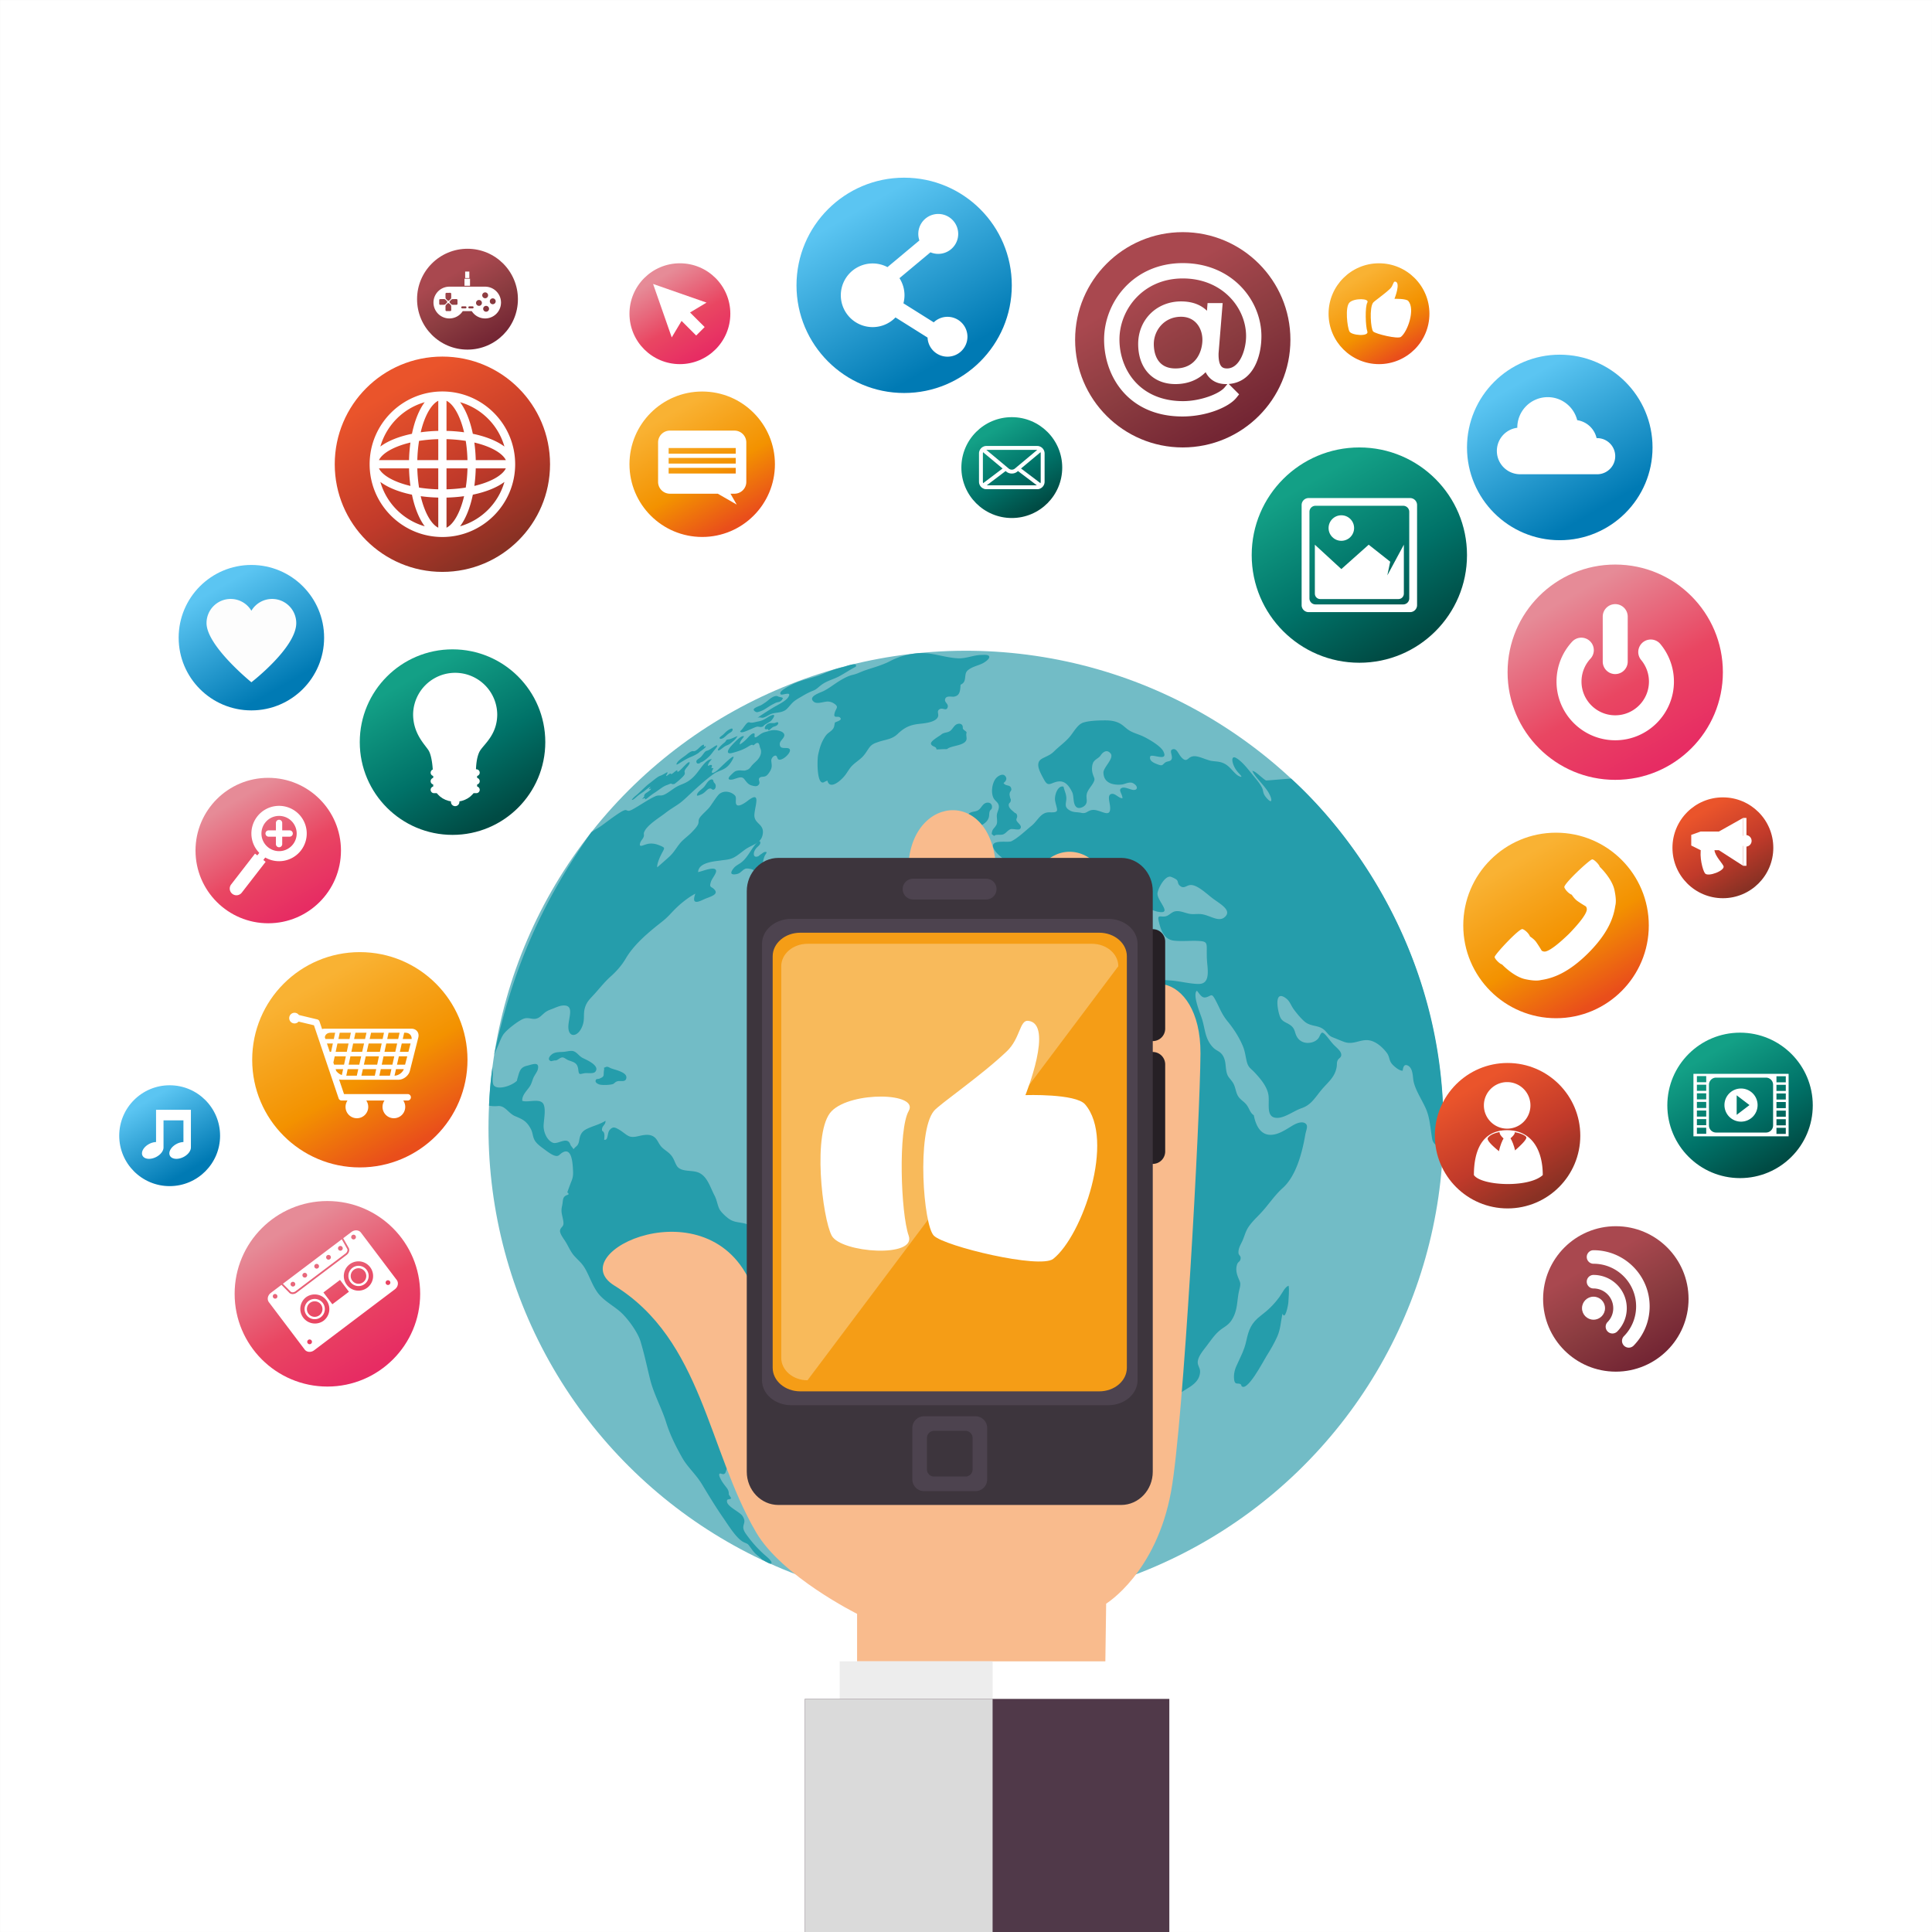 <svg xmlns="http://www.w3.org/2000/svg" xml:space="preserve" viewBox="0 0 425.2 425.2"><rect x="0" y="0" width="425.2" height="425.2" fill="#333333" stroke="none"/><path d="M.002.002h425.197v425.197H.002z" style="fill:#fff"/><ellipse cx="212.592" cy="248.299" rx="105.078" ry="105.077" style="fill:#72bcc6" transform="rotate(-81.651 212.589 248.3)"/><path d="M273.2 304.843c-.477-.773-1.363.244-1.579-1.151-.137-.895.002-1.972.482-3.042.863-1.933 1.737-3.453 2.19-5.572.533-2.482 1.106-3.933 3.212-5.547 1.6-1.223 2.788-2.338 4.084-4.102.577-.782 1.252-2.287 2.018-2.454.157.972-.003 2.643-.058 3.621-.038.678-.722 4.073-1.287 2.513-.409 1.729-.389 3.291-1.156 5.035-.632 1.436-1.5 2.916-2.354 4.275-.745 1.189-4.391 8.266-5.577 6.543.009-.048.015-.071.025-.119" style="fill:#259dab"/><path d="M284.163 171.368c-.134-.061-5.447.449-5.54.396-.954-.551-2.254-2.043-3.012-2.111.521 1.142 1.696 2.282 2.678 3.518.647.816 1.091 1.466 1.374 2.26.257.717.247 1.505-.928.167-.877-.997-.628-1.452-.954-2.168-.365-.798-1.153-1.755-1.844-2.593-1.204-1.465-2.472-3.186-3.855-4.002-1.297-.763-1.004 1.27.038 2.707.543.752 1.775 1.773.61 1.295-.768-.314-1.567-1.465-2.348-2.143-1.598-1.391-2.905-.956-4.222-1.342-1.674-.488-3.133-1.38-4.294-.639-.505.323-.86 1.034-1.836-.017-.762-.822-1.049-2.122-2.006-1.768-.718.265.043 1.28-.131 2.025-.167.723-.976.501-1.473.88-.596.453-.517.807-1.582.415-.723-.267-1.991-.734-1.704-1.733.229-.798 4.142 1.324 2.895-1.162-.633-1.262-3.427-2.791-4.338-3.234-.847-.412-1.675-.634-2.524-1.025-.876-.4-1.215-.764-1.97-1.378-1.474-1.202-3.185-1.19-4.554-1.169-1.3.02-2.928.092-4.169.457-1.335.393-2.176 2.154-3.13 3.248-.989 1.137-2.194 1.966-3.335 3.086-.747.732-1.273.928-2.221 1.392-.734.359-1.354.694-1.278 1.806.061.867.761 2.112 1.182 2.899.735 1.374 1.058 1.275 2.125.855 1.737-.686 2.97-.364 4.145 2.034.444.906.119 2.535.905 3.268.571.531 1.656.042 2.037-.485.538-.745.084-1.424.263-2.31.182-.9.99-1.706 1.391-2.42.597-1.068.226-.985-.105-2.219-.23-.836-.131-1.986.258-2.523.456-.631 1.117-.769 1.545-1.418.3-.459 1.239-1.501 2.158-.407.883 1.054-1.588 3.06-1.564 4.226.056 2.612 2.648 2.77 4.045 2.623.696-.074 1.709-.727 2.529-.26 1.044.595.991 1.434.15 1.46-.704.02-1.971-.758-2.665-.453-.946.419.139 1.304.129 2.286-.848-.016-1.567-1.1-2.353-.976-1.012.159-.527 1.558-.401 2.55.417 3.287-2.104.736-3.928 1-1.068.154-1.234.887-2.388.624-.76-.174-1.651-.066-2.403-.463-1.366-.723-.984-1.393-.893-2.444.094-1.069-.357-1.771-.611-2.854-1.264-.368-2.071 1.952-1.843 3.144.389 2.023 1.118 2.586-1.173 2.507-2.04-.07-2.564 1.803-4.103 3.036-1.345 1.074-2.748 2.506-4.351 3.332-.769.397-5.474-.691-3.63 2.047 1.184 1.751 3.256 2.068 3.2 4.883-.063 2.919-2.771 1.424-4.665 1.286-.932-.067-2.23-.069-2.981.526-1.04.818-.693 1.697-.858 2.935-.281 2.077-1.382 3.92-.76 6.079.788 2.723 3.381-.511 4.103 2.734l.634-.566c.451.729 2.338.139 3.054-.096 2.082-.682 2.613-2.719 3.832-4.426.662-.932 1.558-1.104 2.279-1.929.927-1.061.287-1.946.74-3.042.489-1.188 1.531-.271 2.439-.163 1.468.176 1.259-.555 2.16-1.225 1.156-.867 3.753.988 4.884 2.081 1.389 1.341 3.363 2.5 4.537 4.088.562.758.789 1.997.032 2.652-.594.517-2.353-.756-2.54.397-.104.635 1.508 1.864 1.922 1.968.929.232 1.335-.518 1.986-1.192.741-.768.889-1.164.714-2.402-.227-1.587-.36-1.455 1.185-1.43-.194-1.01-1.378-1.202-2.043-1.609-.886-.541-1.024-1.031-1.683-1.764-1.062-1.178-3.532-2.493-3.855-4.263-.573-3.117 3.204.314 3.956 1.019 1.479 1.396 3.649 2.632 4.683 4.555.595 1.104.5 2.301 1.057 3.379.435.835 1.197 1.407 1.556 2.275.404.977.381 2.535 1.623 2.744 1.499.25.656-1.363.422-2.27 1.362.359.731-.618.431-1.303-.436-1.002-1.104-1.676-.451-2.645.967-1.442 2.887-.09 4.202.174 3.633.724-.348-2.53.008-4.181.275-1.291 1.669-3.753 2.872-3.507.243.048 1.122.46 1.336.675.356.359.204.799.55 1.159.97 1.003 1.527.066 2.443-.01 1.487-.122 3.504 1.856 4.892 2.914 1.533 1.169 4.445 2.644 2.659 4.164-1.395 1.185-3.303-.523-5.28-.687-.925-.077-1.725.128-2.699-.107-.982-.236-1.937-.68-2.897-.498-.787.146-1.285.873-2.042 1.08-1.091.299-1.939-.524-1.594 1.02.493 2.221 1.248 4.139 3.44 4.361 1.889.192 3.69-.061 5.544.07 1.441.103 1.617.353 1.605 1.788-.01 1.015-.011 2.045.098 3.15.207 2.129.422 4.528-1.893 4.516-1.908-.01-4.071-.608-6.113-.759-1.003-.075-1.994-.085-2.943-.456-.927-.365-1.846-.953-2.832-1.168-.657-.143-2.54-.492-3.052-.095-.497.386-.053.963-.399 1.396-.357.446-.573.227-1.083.355-2.393.602-2.783-1.091-4.686-2.41-.952-.659-2.029-.98-2.939-1.711-.892-.715-.892-1.56-1.577-2.483-.367-.497-.973-.7-1.217-1.297-.195-.485.116-1.202-.074-1.698-.531-1.387-1.483-.723-2.647-.967-1.958-.406-3.799-.459-5.861-.413-2.019.043-3.461 1.017-5.248 1.985-.843.459-1.67 1.193-2.645 1.141-.905-.047-1.479-.871-2.438-.896-2.103-.05-3.05 2.277-4.322 3.874-.55.68-1.549 1.239-1.988 1.994-.615 1.059-.113 2.25-.492 3.399-.685 2.08-2.926 2.315-3.971 3.982a61 61 0 0 0-.527.741c-.844 1.207-2.03 1.287-2.795 2.527-.881 1.428-1.126 3.41-1.822 4.934-.272.598-1.1 1.705-1.203 2.245-.169.893.411 1.485.618 2.253.477 1.756.494 3.476-.134 5.162-.47 1.26-.336 2.578-.803 3.764-.538 1.364-1.025 1.777-.834 3.508.326 2.926 3.184 4.383 4.854 6.315 1.762 2.037 4.203 2.854 5.086 5.645.692 2.183.342 2.999 2.537 2.853 1.244-.084 2.489-.609 3.733-.617 1.137-.01 2.047.461 3.181.452 1.6-.01 3.152-.543 4.617-1.263 2.136-1.051 4.528-2.439 6.303-.159.969 1.249 1.383 2.166 2.831 2.493 1.265.285 1.757.139 2.469 1.462 1.386 2.566-.578 5.065-.058 7.737.432 2.199 2.612 4.046 3.56 5.883.623 1.205.21 2.254.366 3.599.154 1.311.876 2.371 1.158 3.586.621 2.689-1.166 4.75-1.666 7.234-.305 1.5-.818 3.132-.9 4.623-.066 1.234.285 2.392.41 3.592.129 1.237.195 2.535.708 3.6.458.953 1.375 1.599 1.528 2.736.286 2.135-.458 4.579.006 6.585.227.997.854 1.358 1.267 2.101.396.713.533 1.677.79 2.479.515 1.619-.633 4.305.952 4.778.144.523.217.786.358 1.307.924-.138 1.587-.546 2.41-1.08 1.076-.7 1.399-.438 2.504-.695 1.755-.41 3.48-2.231 4.99-3.587 1.737-1.564 3.169-2.884 4.555-4.903.57-.83 1.077-2.034 1.234-2.928.161-.903-.228-1.73.453-2.652a.4.4 0 0 1 .051-.237c1.425-1.043 3.898-1.928 4.057-4.417.066-1.069-.741-1.462-.449-2.679.253-1.052 1.229-2.211 1.898-3.09.879-1.156 1.714-2.408 2.782-3.321.953-.812 1.905-1.153 2.645-2.249 1.505-2.237 1.166-4.397 1.755-6.747.421-1.687.198-1.55-.333-2.96-.314-.839-.48-1.842-.1-2.778.221-.541.648-.436.73-1.225.056-.554-.435-.675-.471-1.149-.088-1.131.587-1.992.99-2.99.447-1.11.631-1.952 1.341-2.949.728-1.02 1.59-1.83 2.428-2.709 1.768-1.86 3.133-4.029 4.973-5.674 2.974-2.656 4.299-7.839 4.968-11.731.185-1.073.805-2.114-.139-2.58-.778-.385-1.9.117-2.548.497-1.587.932-3.323 2.219-5.201 2.098-2.055-.135-3.024-2.131-3.443-4.295-.82-.537-.959-1.439-1.551-2.247-.57-.781-1.439-1.159-1.943-2.022-.497-.85-.547-2.004-1.058-2.822-.739-1.186-1.244-1.23-1.502-2.703-.204-1.168-.099-2.17-.701-3.232-.634-1.109-1.441-1.106-2.19-1.877-1.887-1.938-1.734-4.189-2.54-6.554-.392-1.151-2.05-5.176-1.032-5.956.879 1.13 1.209 1.723 2.183 1.403 1.053-.345 1.044-.931 1.903.668.963 1.797 1.351 3.077 2.691 4.711 1.351 1.646 2.56 3.536 3.362 5.486.487 1.19.548 2.271.868 3.465.321 1.191.854 1.364 1.661 2.226 1.275 1.358 2.827 3.16 3.082 5.063.258 1.954-.645 5.005 1.956 4.965 1.702-.025 3.668-1.565 5.272-2.11 2.271-.768 3.024-2.421 4.605-4.252 1.4-1.622 2.857-2.702 3.183-4.94.083-.579-.031-.849.217-1.375.255-.542.922-.575.752-1.438-.141-.707-1.179-1.493-1.69-2.043-.616-.66-1.136-1.428-1.647-1.997-.964-1.073-1.03-.552-1.499.37-.702 1.391-3.478 1.932-4.723.197-.803-1.124-.381-2.011-1.763-2.92-.971-.638-1.794-.668-2.233-2.049-.559-1.748-1.11-5.696 1.482-3.711.771.592 1.032 1.504 1.565 2.259.633.896 1.567 2.009 2.355 2.719 1.563 1.409 3.326.663 4.743 2.229.787.867.824 1.064 1.869 1.457.753.283 1.634.701 2.391.941 1.98.621 3.511-.768 5.44-.381 1.472.291 2.838 1.508 3.768 2.737.64.847.452 1.671 1.175 2.488.52.586 1.67 1.519 2.314 1.428.093-.698.277-1.464 1.02-1.172 1.242.483 1.181 2.379 1.341 3.331.358 2.111 2.063 4.502 2.862 6.489.817 2.035.888 4.313 1.284 6.434.252 1.349 1.876 2.091 2.375 1.739 1.755-41.024-20.442-69.367-33.425-81.086M214.725 182.511c.924-.848 2.633-1.262 2.927-2.778.08-.413.027-.801.178-1.198.159-.421.471-.338.491-.885.039-1.023-.923-1.176-1.54-.852-.544.287-.847.98-1.308 1.372-.674.575-1.572.324-2.227.885-.409.351-.704 1.343-.406 2.037.315.736 1.358.54 1.345 1.316v.1zM208.432 164.863c.879-.824 3.979-.699 4.277-2.134.083-.391-.145-1.035.002-1.413.158-.396-.848-.606-.817-1.121.061-.962-.828-1.077-1.411-.757-.513.285-.813.943-1.247 1.327-.639.559-1.46.352-2.077.897-.387.343-2.505 1.449-2.258 2.088.261.677 1.229.455 1.188 1.183-.001.03 1.84-.09 1.84-.059z" style="fill:#259dab"/><path d="M218.259 183.574c.078-1.202.537-1.154 1.018-2.02.346-.624.028-1.58.123-2.282.089-.668.541-1.258.409-1.98-.134-.753-.771-.957-1.116-1.59-.713-1.305-.307-3.578.599-4.52.395-.409 1.311-.97 1.841-.494.679.607.209 1.34-.269 1.617.415.824 1.48.264 1.692 1.248.11.518-.258.579-.326.964-.088.481-.048.328.051.887.093.513.252.375.149.919-.087.434-.521.361-.409 1.024.108.619.853 1.108 1.196 1.438.323.31.448.077.621.647.136.453-.23.739-.134 1.091.156.575 1.471 1.242.768 1.917-.324.313-1.632-.114-2.091.061-.641.244-1.015.949-1.669 1.155-.505.16-1.648-.088-1.902.334zM182.085 171.778c.515 2.13 2.908.117 3.895-1.146.57-.729.927-1.492 1.598-2.157.666-.663 1.469-1.153 2.136-1.806.699-.681 1.063-1.393 1.605-2.135.585-.797 1.241-.977 2.012-1.249 1.48-.524 2.938-.524 4.215-1.746 1.52-1.457 2.744-1.983 4.603-2.21.974-.12 3.778-.271 4.283-1.588.253-.66-.417-1.248.43-1.696.648-.339 1.36.516 1.683-.331.321-.843-.798-1.105-.527-1.892.275-.793 1.366-.419 1.929-.503 1.322-.197 1.383-1.313 1.454-2.615.698-.338.916-.734 1.004-1.535.112-1.016.145-1.398.992-1.941 1.081-.696 2.333-.837 3.317-1.501.28-.19 1.148-.776.983-1.263-.163-.47-1.34-.324-1.716-.322-1.674.012-3.332.814-5.068.742-3.145-.135-5.959-1.423-9.027-1.115-1.931.191-3.98.682-5.886 1.678-1.883.984-3.718 1.436-5.614 2.084-.923.316-1.713.763-2.652.974-.943.214-1.762.638-2.701 1.182-1.311.763-2.724 1.938-3.982 2.491-.904.397-3.239 1.179-1.962 2.255.674.566 1.846.074 2.868-.025.701-.067 1.375.218 1.872.624.777.636.097.902-.159 1.951-.292 1.207.695.547 1.136.885.756.582-.544.885-1.06 1.146-.164.759-.105 1.131-.671 1.686-.51.496-.92.608-1.399 1.29-.928 1.326-1.307 2.667-1.62 4.143-.25 1.2-.311 7.143 1.439 5.924.235-.114.355-.168.59-.279M166.544 158.105c.532-.439.966-.051 1.426-.158.525-.122 1.125-.549 1.676-.786 1.002-.427 2.267-.186 3.332-.969.425-.311 1.156-1.319 1.682-1.758.63-.524 1.252-.839 1.9-1.224.817-.487 1.56-.88 2.4-1.204.765-.293 1.113-.76 1.857-1.303 1.237-.904 2.557-1.17 3.787-1.819 1.265-.666 2.488-1.523 3.729-2.139.579-1.216-2.369-.017-2.841.085-1.52.325-3.002.898-4.544 1.538-2.394.991-4.647 1.208-6.949 2.447-.594.319-2.805 1.407-2.155 2.016.287.265 2.63-.862 1.597.668-.565.839-2.435 1.73-3.117 2.137a68 68 0 0 0-3.165 2.016c-.245.182-.369.271-.615.453" style="fill:#259dab"/><path d="M172.318 153.649c-.292-.25-.805-.209-1.125-.395-.339-.196-.919-.017-1.559.421-.401.275-.771.64-1.179.91-.322.213-.635.428-.936.602-.263.151-1.449.523-1.618.88-.161.342.517.707.731.673.417-.063 1.111-.312 1.642-.628.613-.366 1.186-.797 1.8-1.103.287-.144.577-.314.857-.409.242-.079.511-.078.77-.225.129-.07.278-.219.399-.328.089-.157.132-.236.218-.398M163.249 169.58c-.306-.064-.754-.03-1.126.057-.461.107-.716.419-1.171.843-1.27 1.185-.232 1.248.58.99 1.002-.316 1.732-.665 2.253-.023.458.563.822 1.191 1.602 1.405.282.078 1.052.352 1.454-.01.615-.551.11-.999.181-1.37.082-.447.556-.494.839-.52.509-.046.827-.095 1.322-.779.903-1.241.644-1.739.565-2.741-.035-.443.368-1.056.857-1.13.491-.073.383.717.768.86.99.373 3.545-2.217 2.015-2.499-.655-.121-1.579.154-1.741-.614-.136-.641.158-.891.674-1.555 1.072-1.381-1.073-1.77-1.712-1.805a3.7 3.7 0 0 0-1.405.195c-.664.223-1.144.211-1.863.713-.401.283-1.143.925-1.255.591-.112-.323.21-.872-.298-.777-.514.095-1.08.847-1.58 1.334-.466.456-.941.836-1.393 1.104-.026-.339.162-.768.518-1.209.402-.492.576-.746.036-.596-.619.176-1.777 1.391-2.388 2.063-.422.459-.887 1.117-.766 1.456.134.365.772.201 1.232.068.932-.271 1.92-.559 2.961-1.162.361-.21.832-.549 1.147-.557.119-.003.074.143.248.099.189-.046.306-.218.482-.342.889-.61.815.527 1.042 1.001.343.715.22 1.771-.86 2.82-.434.422-.817.735-1.182 1.224-.391.516-.572.635-1.058.789q-.146.048-.292.091zM169.061 160.448c-.269.064-.713.133-.75-.149-.035-.288.274-.73.593-.932.576-.364 1.056-.177 1.521-.237.198-.025.574-.234.737-.168.251.103.099.477-.204.698-.247.183-.572.215-.828.351-.327.174-.727.652-1.01.751zM162.344 162c-.586.179-1.291.583-1.817.696-.114.022-.495.048-.587.119-.138.105-.214.316-.33.444-.148.163-.28.252-.434.378-.359.297-1.384 1.27-1.142 1.498.22.199 1.128-.666 1.524-.891.53-.297.745-.254 1.314-.721.401-.33.945-.719 1.249-1.231.091-.116.134-.174.223-.292M167.946 159.895c.286-.496 1.298-.846 1.727-1.248.263-.246.713-.853.704-1.148-.013-.298-.492-.111-.751-.003-.393.163-.804.468-1.212.705a4.5 4.5 0 0 1-1.532.576c-.599.11-1.395.378-1.815.236-.268-.091-.492-.136-.996.497-.46.581-.629.929-1.18 1.437.152.588 1.586-.174 2.346-.475.438-.176.984-.465 1.381-.534.391-.067.648.159 1.067.017.103-.023.156-.037.261-.06M154.143 167.799c.52-.081 1.429-.79 2.098-1.498.351-.368.565-.701.867-1.082.235-.296.695-.768.748-1.06.055-.311-.506.054-.804.25-.496.324-.958.662-1.36.781-.365.109-.456.127-.914.751-.398.54-.544.714-1.021 1.031-.518.348-.558.534-.46.839.084.265.39.337.859.072zM158.431 162.431c-.174.269.358.174.545.098.248-.1.48-.285.763-.545.326-.3.542-.488.865-.684.278-.169.601-.341.636-.726.049-.521-.825-.041-1.33.379-.25.21-.484.474-.725.689-.287.252-.563.42-.845.714zM153.448 174.737c.181-.478.905-.979 1.264-1.315.445-.415.554-.692.896-1.149.664-.891 1.297-.916 1.388-.408.066.375.264.424.425.705.102.179.21.79-.174 1.116-.377.319-.605-.093-.815-.136-.263-.053-.528.02-.916.397-.511.492-.821.759-1.348.956-.396.146-1.018.473-.702-.208zM153.816 165.579c.242-.164 1.795-1.158 1.482-1.358-.059-.038-.264.124-.339.117-.154-.016-.036-.069-.027-.227.013-.228-.031-.306-.42-.069-.354.218-.698.636-1.074.929-.401.313-.643.394-.815.354-.346-.078-.808.156-1.563.787-.586.49-1.641 1.067-2.074 1.803-.412.709.378.153.833-.125.702-.432 1.354-.82 1.979-1.093.576-.249 1.462-.598 2.191-1.179-.071.025-.104.039-.173.061M148.41 172.549c.534-.383 1.352-1.059 1.89-1.63.871-.934.023-.795.548-1.62.24-.382.601-.692.813-1.093.222-.42.133-.584-.233-.375-.555.318-2.162 2.371-2.352 1.977-.073-.156.146-.447-.295-.171-.261.163-.717.602-.944.703-.256.113-.116-.2-.414-.066-.2.092-.597.464-.734.495-.202.048.08-.344.168-.548.168-.387-.058-.255-.394-.065-.298.168-.578.324-.846.453-.231.111-.37.125-.617.262-.584.322-1.399 1.043-2.07 1.542-.876.646-1.966 1.834-2.865 2.581-.247.203-.898.741-1.004 1.024-.026.085.25-.037.341-.088.273-.153.595-.477.937-.767.52-.438.928-.646 1.425-1.022.331-.254 1.081-.892 1.296-.943.184-.047.01.109-.272.429.056.008.088.068.153.064.061-.004.344-.18.344-.121 0 .245-.704.713-.901.84-.323.207-.553.389-.598.668-.038.231.131.172-.432.697.037.128.386-.131.534-.124.174.005-.05.301.144.265.22-.037.818-.579 1.14-.824.446-.341.815-.564 1.243-.857.839-.576 1.654-1.238 2.32-1.438.361-.105 1.093-.557 1.146-.212.21-.018.314-.024.529-.036M166.924 188.422c-1.195.549-1.316-.751-.497-1.739.275-.336.955-.757.902-1.277-.076-.756-.856.146-1.151.514-1.068 1.341-1.813 3.042-3.193 4.006-.586.409-1.123.617-1.599 1.248-.456.608-.653 1.113-.113 1.237.339.078 1.04-.024 1.436-.256.475-.282.868-.83 1.406-.974.389-.104.931.032 1.265.104.419.094.658.48 1.05.585 1.284.343 1.099-1.005 1.383-1.909.142-.448.283-1.126.475-1.563.194-.457.828-1.02.021-.888-.326.052-.61.382-.892.52-.199.156-.298.235-.493.392M138.717 202.744c-.785.303-1.432.754-2.207.886-.151-.514.143-1.285.68-1.884.684-.756 1.166-.862 1.896-1.083.579-1.132.752-1.825-.194-1.934-.478-.054-1.619-.069-1.675-.629-.042-.443.377-1.122.288-1.559-.073-.368-.467-.397-.768-.481-.676-.195-1.721.702-2.615 1.443-.486.4-.983.909-1.472 1.239-.48.322-.89.393-1.359.666-.29.168-1.063.54-1.127.92-.073.439.688.179.981.044.873-.398 1.757-.918 2.607-1.075.392-.071.707.005 1.103-.061.382-.064.78-.214 1.128-.224.14-.004.253.012.39.016-.023.533-.742.56-1.056.646a6 6 0 0 0-1.246.504c-1.127.584-1.277 1.082-2.137 2.132-.805.98-1.334 1.582-1.851 2.659-.372.768-.764 2.221.454 1.188.435-.366.927-1.103 1.308-1.537.452-.52.88-1.08 1.279-1.646.684-.972 1.459-1.884 2.411-2.46.389-.234.846-.484.73.06-.089.409-.682.92-.987 1.304-.581.727-.272.462-.121.882.141.388-.092.803-.48 1.278-.497.598-1.305 1.211-1.009 1.755.237.432 1.032.322 1.601.062.623-.285 1.32-.77 1.92-1.248.583-.469.993-1.029 1.497-1.52.016-.138.016-.205.031-.343" style="fill:#259dab"/><path d="M108.742 232.181c.188-.523.422-1.041.666-1.561.391-.833.788-2.037 1.297-2.836.685-1.082 3.174-2.965 4.324-3.492 1.596-.732 2.462.728 4.077-.728.964-.872 1.151-1.05 2.33-1.482.911-.338 1.731-.788 2.65-.794 2.269-.014 1.113 2.5 1.005 4.476-.152 2.876 2.347 2.595 3.218-.374.358-1.223.067-2.189.371-3.402.373-1.483 1.144-2.109 2.173-3.251 1.273-1.409 2.196-2.624 3.59-3.87 1.198-1.067 2.395-2.41 3.233-3.846 1.569-2.691 4.028-4.931 6.455-6.924 1.168-.959 2.163-1.62 3.24-2.774.952-1.016 1.784-1.876 2.807-2.702.977-.792 1.879-1.424 2.857-1.94-.762 2.114.114 2.096 1.737 1.318 1.376-.661 3.771-1.085 2.267-2.415-.543-.481-1.02-.26-.538-1.621.23-.649 1.214-1.77 1.094-2.367-.212-1.053-3.065.186-3.95.337.067-2.213 3.876-2.374 4.903-2.547.903-.151 1.767-.139 2.693-.54.919-.396 1.836-1.227 2.754-1.882 1.628-1.164 3.671-1.302 3.9-3.605.209-2.102-2.015-2.065-1.862-4.124.151-2.052 1.52-5.317-1.5-2.977-.705.548-1.966 1.361-2.411.866-.405-.453.054-1.5-.323-1.983-.535-.684-2.149-1.371-3.404-.459-.589.43-1.697 2.289-2.242 2.973-.598.748-1.847 1.748-2.235 2.45-.273.495-.076.854-.304 1.345-.273.581-.828 1.145-1.298 1.645-.928.985-1.99 1.619-2.831 2.718-.914 1.19-1.253 1.913-2.4 2.93-.771.689-1.644 1.467-2.44 2.139-.086-.629.43-1.914.828-2.722.699-1.419 1.015-1.506.161-1.896-.946-.434-2.074-.854-3.417-.444-.828.254-1.661.747-1.317-.329.15-.479.595-.862.745-1.278.184-.501-.036-.604.101-1.006.527-1.557 3.367-3.24 4.674-4.261 1.008-.79 1.967-1.335 2.946-2.011.941-.65 1.775-1.499 2.713-2.365 1.61-1.49 3.365-3.078 4.979-4.229 1.396-.995 2.705-.665 4.021-2.902 1.623-2.77-2.675 1.689-3.275 2.149-.896.689-1.597.841-.77-.512-.185.034-.265-.114-.515-.004.477-.923-.108-.805-.709-.503-.052-.401.398-1.015.87-1.473-1.47-.089-2.657 2.567-4.107 3.945-1.736 1.648-2.523 1.326-4.191 2.447-.798.537-1.692 1.241-2.389 1.482-.653.226-1.009-.042-1.731.267-1.561.671-3.473 2.055-5.066 2.908-1.015.54-1.01.225-1.443.141-.407-.08-1.416.592-2.32 1.214-.898.617-1.835 1.331-2.743 1.999-.86.635-1.31.846-1.966 1.27-.189.121-.39.254-.589.395-11.013 15.622-17.4 30.322-21.393 49.017M177.603 279.613c-.084-1.637-.405-1.726-1.354-2.905-1.497-1.863-2.636-2.939-4.768-3.645-2.104-.694-3.896-.919-5.639-2.69-1.762-1.786-3.647-.861-5.422-2.132-.631-.453-1.833-1.513-2.166-2.305-.398-.935-.5-1.868-1.002-2.831-.965-1.849-1.553-4.114-3.386-4.984-1.584-.75-4.104-.003-5.005-1.699-.518-.979-.598-1.602-1.379-2.411-.612-.63-1.388-1.027-1.938-1.647-.659-.742-.856-1.653-1.654-2.19-.786-.531-1.689-.456-2.521-.316-.827.142-1.882.543-2.769.263-.704-.224-1.505-1.01-2.161-1.396-.953-.563-1.52-.953-2.292.001-.543.673-.257 2.343-1.178 2.11.05-.712.225-1.636-.462-1.974-.152-1.17.838-1.222.749-2.2-1.272.824-2.779 1.135-4.102 1.791-.809.401-1.279.895-1.537 1.829-.187.678-.127 1.128-.488 1.687-.262.391-.656.538-.881.96l-.676-.897c-.621-2.15-2.746-.072-3.898-.541-1.325-.533-2.101-2.398-2.031-3.871.069-1.424.668-4.207-.342-4.998-.999-.777-3.172.039-4.352-.344-.126-1.313 1.185-2.366 1.762-3.363.323-.556.467-1.243.732-1.814.212-.453.782-1.223.906-1.682.52-1.957-1.297-1.108-2.31-.882-1.699.381-1.707 1.401-2.231 3.054-.01.093-.013.138-.021.231-1.034 1.101-4.033 2.091-5.028 1.146-.537-.51-.25-1.99-.292-2.737-.026-.491-.076-.955-.096-1.425-.435 3.374-.586 5.082-.745 8.532a7 7 0 0 0 1.949.084c1.604-.15 2.292 1.595 3.79 2.224 1.573.663 2.521 1.033 3.481 2.858.451.861.358 1.691.871 2.528.472.765 1.37 1.386 2.057 1.894.636.468 1.478 1.123 2.202 1.377 1.015.352 1.05-.208 1.824-.653 2.075-1.202 2.225 2.406 2.312 3.921.069 1.244-.07 1.748-.474 2.706-.325.867-.484 1.297-.791 2.151.181.138.326.113.241.488-1.427.382-1.074 1.117-1.399 2.553-.318 1.401.131 2.031.308 3.467.143 1.161-.651 1.046-.742 1.919-.072.696.914 1.917 1.311 2.586.49.823 1.063 2.09 1.742 2.869.937 1.075 1.644 1.518 2.415 2.807 1.073 1.811 1.78 4.255 3.211 5.872 1.267 1.427 3.034 2.402 4.412 3.566 1.755 1.484 3.991 4.609 4.614 6.638.904 2.976 1.434 5.674 2.148 8.488.815 3.206 2.532 6.26 3.485 9.312.838 2.688 1.992 5.051 3.506 7.754 1.24 2.216 3.042 3.661 4.454 6.014 1.438 2.387 2.907 4.818 4.551 7.197 1.287 1.859 3.028 4.741 4.635 5.48 1.014.464.746.208 1.805 1.658.855 1.17 1.362 1.277 2.132 2.092-.067-.031-.1-.047-.169-.077.515.243 1.939 1.209 2.196 1.007.475-.371-.838-1.406-1.451-1.945-1.524-1.349-2.857-2.852-4.094-4.607-1.437-2.045.44-2.138-.748-3.923-.656-.988-3.799-2.22-3.383-3.474.107-.33.766-.086.884-.478-.204-.303-.305-.455-.507-.758.016-1.234-.51-1.402-1.403-2.746-.25-.374-.742-1.27-.723-1.602.038-.597.596-.076.98-.159.666-.144.414-1.095.95-1.457.566-.383 2.064.306 2.296-.558.446-1.641-4.468-5.172-1.654-4.6.907.185 1.831.664 2.722.918 1.176.336 1.12-.139 1.302-1.169.16-.903.315-1.704.334-2.715.015-.703-.019-.938.301-1.475.193-.326.593-.373.799-.708.323-.535.656-1.852.601-2.65-.069-.982-.82-2.077-.734-3.084.132-1.594 1.806-3.137 3.259-3.163.902-.016 2.021.571 2.669-.149.539-.595.535-1.762 1.098-2.442.689-.835 1.277-1.06 1.32-2.398.038-1.129-.318-2.378-.464-3.523-.336-2.61-.047-4.208.625-6.47.333-1.116.278-2.186.876-3.226.502-.875 1.373-1.5 1.854-2.424.513-.989.253-2.292.191-3.52M121.274 233.548c-1.063-.368-.085-1.474.629-1.77.686-.285 1.529-.226 2.234-.292.764-.069 1.569-.365 2.233-.077.661.287 1.12 1.017 1.76 1.371.618.346 4.033 1.67 2.895 3.085-.408.507-1.727.251-2.256.319-1.126.143-1.349.576-1.497-.746-.169-1.533-.954-1.66-2.166-2.089-.356-.122-.951-.621-1.27-.628-.697-.023-1.08.766-1.752.655-.322.068-.484.104-.81.172M131.946 238.683c-.252-.069-.883-.353-.87-.736.025-.637.472-.396.848-.556 1.277-.54.793-.654 1.027-1.967.092-.505-.301-.306.341-.577.45-.193.758.078 1.101.234.783.351 3.627.826 3.459 2.135-.135 1.058-1.25.566-1.93.745-.502.133-.539.321-.9.559-.407.268-2.394.355-3.076.163" style="fill:#259dab"/><linearGradient id="a" x1="390.958" x2="374.95" y1="257.139" y2="229.413" gradientUnits="userSpaceOnUse"><stop offset=".032" style="stop-color:#004b44"/><stop offset=".41" style="stop-color:#007268"/><stop offset=".91" style="stop-color:#13a086"/></linearGradient><path d="M398.96 243.275c0 8.84-7.166 16.006-16.006 16.006s-16.004-7.166-16.004-16.006c0-8.838 7.164-16.004 16.004-16.004 8.839 0 16.006 7.167 16.006 16.004" style="fill:url(#a)"/><path d="M372.696 236.334v13.75h20.947v-13.75zm2.814 13.195h-2.053v-1.342h2.053zm0-1.892h-2.053v-1.342h2.053zm0-1.893h-2.053v-1.342h2.053zm0-1.89h-2.053v-1.342h2.053zm0-1.893h-2.053v-1.342h2.053zm0-1.893h-2.053v-1.342h2.053zm0-1.892h-2.053v-1.342h2.053zm14.719 9.508c0 .863-.705 1.57-1.57 1.57h-10.98a1.574 1.574 0 0 1-1.568-1.57v-8.951c0-.863.705-1.568 1.568-1.568h10.98c.865 0 1.57.705 1.57 1.568zm2.793 1.873h-2.055v-1.342h2.055zm0-1.891h-2.055v-1.344h2.055zm0-1.895h-2.055v-1.342h2.055zm0-1.89h-2.055v-1.344h2.055zm0-1.893h-2.055v-1.342h2.055zm0-1.892h-2.055v-1.344h2.055zm0-1.893h-2.055v-1.342h2.055z" style="fill:#fff"/><path d="M383.168 239.561c-2.014 0-3.646 1.633-3.646 3.648a3.647 3.647 0 1 0 3.646-3.648m-.957 5.8v-4.305l2.822 2.152z" style="fill:#fff"/><linearGradient id="b" x1="63.33" x2="47.323" y1="154.204" y2="126.478" gradientUnits="userSpaceOnUse"><stop offset=".106" style="stop-color:#007ab4"/><stop offset=".91" style="stop-color:#5bc5f2"/></linearGradient><path d="M71.332 140.342c0 8.838-7.166 16.004-16.006 16.004S39.32 149.18 39.32 140.342c0-8.84 7.166-16.006 16.006-16.006s16.006 7.166 16.006 16.006" style="fill:url(#b)"/><path d="M59.887 131.816a5.31 5.31 0 0 0-4.561 2.594 5.31 5.31 0 0 0-4.559-2.594 5.313 5.313 0 0 0-5.314 5.314c0 5.018 9.873 13.023 9.873 13.023s9.875-7.611 9.875-13.023a5.314 5.314 0 0 0-5.314-5.314" style="fill:#fdfdfd"/><linearGradient id="c" x1="210.835" x2="187.139" y1="83.321" y2="42.276" gradientUnits="userSpaceOnUse"><stop offset=".106" style="stop-color:#007ab4"/><stop offset=".91" style="stop-color:#5bc5f2"/></linearGradient><path d="M222.68 62.799c0 13.084-10.609 23.693-23.693 23.693-13.086 0-23.691-10.609-23.691-23.693s10.605-23.693 23.691-23.693c13.084-.001 23.693 10.609 23.693 23.693" style="fill:url(#c)"/><path d="M208.526 69.727a4.37 4.37 0 0 0-3.027 1.215l-6.67-4.189a7 7 0 0 0 .234-1.768 6.96 6.96 0 0 0-1.104-3.764l6.818-5.695a4.4 4.4 0 0 0 1.715.346 4.392 4.392 0 1 0-4.149-2.953l-7.025 5.869a7.004 7.004 0 1 0-3.26 13.201c1.971 0 3.75-.818 5.023-2.129l7.061 4.436a4.39 4.39 0 0 0 8.776-.176 4.39 4.39 0 0 0-4.392-4.393" style="fill:#fff"/><linearGradient id="d" x1="109.211" x2="85.514" y1="122.692" y2="81.648" gradientUnits="userSpaceOnUse"><stop offset=".032" style="stop-color:#893124"/><stop offset=".41" style="stop-color:#c13a2a"/><stop offset=".91" style="stop-color:#ea542b"/></linearGradient><path d="M121.055 102.17c0 13.084-10.607 23.693-23.691 23.693-13.086 0-23.693-10.609-23.693-23.693s10.607-23.693 23.693-23.693c13.084 0 23.691 10.609 23.691 23.693" style="fill:url(#d)"/><path d="M97.364 86.156c-8.83 0-16.014 7.184-16.014 16.014s7.184 16.014 16.014 16.014 16.014-7.184 16.014-16.014-7.184-16.014-16.014-16.014m7.34 15.108a35 35 0 0 0-.309-3.869c3.686.867 6.197 2.357 6.936 3.869zm-1.821 0H98.27V96.65c1.508.039 2.924.172 4.233.381.209 1.307.341 2.723.38 4.233M98.27 94.83v-6.627c1.512.738 3.002 3.25 3.867 6.936a34 34 0 0 0-3.867-.309m-1.814-6.627v6.627a34 34 0 0 0-3.867.309c.867-3.686 2.355-6.198 3.867-6.936m0 8.447v4.613h-4.611a32 32 0 0 1 .381-4.232 32 32 0 0 1 4.23-.381m-6.432 4.614h-6.627c.736-1.512 3.248-3.002 6.935-3.869a34 34 0 0 0-.308 3.869m0 1.812c.033 1.344.137 2.641.308 3.867-3.688-.865-6.199-2.354-6.935-3.867zm1.82 0h4.611v4.613a32 32 0 0 1-4.23-.381 32 32 0 0 1-.381-4.232m4.612 6.434v6.627c-1.512-.736-3-3.25-3.867-6.936 1.228.17 2.523.276 3.867.309m1.814 6.627v-6.627a34 34 0 0 0 3.867-.309c-.865 3.686-2.355 6.199-3.867 6.936m0-8.448v-4.613h4.613a32 32 0 0 1-.381 4.232c-1.308.21-2.724.342-4.232.381m6.434-4.613h6.627c-.738 1.514-3.25 3.002-6.936 3.867.17-1.226.275-2.523.309-3.867m6.312-4.799c-1.643-1.23-4.055-2.209-6.953-2.807-.6-2.898-1.576-5.311-2.807-6.955a14.25 14.25 0 0 1 9.76 9.762m-17.545-9.761c-1.23 1.645-2.209 4.057-2.807 6.955-2.898.598-5.313 1.576-6.955 2.807a14.25 14.25 0 0 1 9.762-9.762m-9.761 17.547c1.643 1.23 4.057 2.209 6.955 2.807.598 2.898 1.576 5.311 2.807 6.955a14.25 14.25 0 0 1-9.762-9.762m17.546 9.761c1.23-1.645 2.207-4.057 2.807-6.955 2.898-.598 5.311-1.576 6.953-2.807a14.25 14.25 0 0 1-9.76 9.762" style="fill:#fff"/><linearGradient id="e" x1="367.332" x2="343.636" y1="168.462" y2="127.419" gradientUnits="userSpaceOnUse"><stop offset=".032" style="stop-color:#e72c63"/><stop offset=".41" style="stop-color:#e94662"/><stop offset=".91" style="stop-color:#e68b97"/></linearGradient><path d="M379.176 147.939c0 13.086-10.607 23.693-23.691 23.693-13.086 0-23.693-10.607-23.693-23.693 0-13.084 10.607-23.691 23.693-23.691 13.084 0 23.691 10.607 23.691 23.691" style="fill:url(#e)"/><path d="M355.485 162.922c-7.125 0-12.922-5.795-12.922-12.92 0-3.266 1.221-6.387 3.441-8.781a2.75 2.75 0 0 1 3.885-.148 2.75 2.75 0 0 1 .148 3.887 7.4 7.4 0 0 0-1.977 5.043c0 4.094 3.33 7.422 7.424 7.422 4.092 0 7.422-3.328 7.422-7.422a7.43 7.43 0 0 0-1.73-4.764 2.75 2.75 0 0 1 4.213-3.535 12.94 12.94 0 0 1 3.016 8.299c0 7.124-5.797 12.919-12.92 12.919" style="fill:#fff"/><path d="M355.485 148.352c-1.52 0-2.75-1.23-2.75-2.748v-9.898c0-1.52 1.23-2.748 2.75-2.748a2.746 2.746 0 0 1 2.748 2.748v9.898a2.75 2.75 0 0 1-2.748 2.748" style="fill:#fff"/><linearGradient id="f" x1="91.043" x2="67.347" y1="253.759" y2="212.716" gradientUnits="userSpaceOnUse"><stop offset=".032" style="stop-color:#e94e1b"/><stop offset=".41" style="stop-color:#f39200"/><stop offset=".91" style="stop-color:#f9b233"/></linearGradient><path d="M102.887 233.238c0 13.084-10.607 23.691-23.693 23.691-13.084 0-23.691-10.607-23.691-23.691 0-13.086 10.607-23.693 23.691-23.693 13.086 0 23.693 10.607 23.693 23.693" style="fill:url(#f)"/><path d="M87.69 237.633c1.111 0 2.244-.883 2.517-1.961l1.85-7.314c.273-1.078-.414-1.961-1.525-1.961H71.45q-.31.002-.566.086l-.563-1.668a.71.71 0 0 0-.51-.465l-4.033-.967a1.174 1.174 0 1 0-.066 1.452l3.383.811 5.43 16.08a.71.71 0 0 0 .676.484h1.273a2.497 2.497 0 0 0 2.07 3.894 2.496 2.496 0 0 0 2.07-3.894h4.002a2.497 2.497 0 0 0 2.07 3.894 2.497 2.497 0 0 0 2.07-3.894h.963a.71.71 0 0 0 .713-.713.71.71 0 0 0-.713-.713H75.712l-1.088-3.221q.276.069.549.07zm-.32-3.317.414-1.84h1.844l-.477 1.84zm-1.555 2.424h-2.318l.307-1.439h2.336zm-4.684-7.092h2.871l-.393 1.842h-2.893zm-1.421 1.842h-2.381l.393-1.842h2.402zm3.689.987-.393 1.84h-2.924l.414-1.84zm-.602 2.824-.307 1.439h-2.953l.324-1.439zm1.217-.985.393-1.84h2.367l-.414 1.84zm3.99-2.826.414-1.842h1.943l-.479 1.842zm-1.007 0h-2.381l.393-1.842h2.402zm-1.778-2.824.293-1.377h2.43l-.311 1.377zm-1.007 0h-2.858l.309-1.377h2.844zm-3.868 0h-2.412l.293-1.377h2.43zm-3.418 0h-2.451l.293-1.377h2.451zm-.211.982-.393 1.842h-2.449l.393-1.842zm-3.849 1.842h-.291l-.623-1.842h1.309zm.504 2.36.293-1.373h2.451l-.393 1.84h-2.193zm3.75-1.373h2.369l-.414 1.84h-2.348zm1.732 2.824-.324 1.439H76.21l.307-1.439zm7.973 1.437.324-1.438h1.73c-.314.794-1.185 1.415-2.054 1.438m3.765-8.072h-1.951l.311-1.377h.279c.861 0 1.424.598 1.361 1.377m-17.824-1.377h.996l-.293 1.377h-1.85l-.125-.375c.063-.586.547-1.002 1.272-1.002m1.094 8.012h1.65l-.277 1.303a2.75 2.75 0 0 1-1.24-.91z" style="fill:#fff"/><linearGradient id="g" x1="339.795" x2="323.787" y1="263.811" y2="236.085" gradientUnits="userSpaceOnUse"><stop offset=".032" style="stop-color:#893124"/><stop offset=".41" style="stop-color:#c13a2a"/><stop offset=".91" style="stop-color:#ea542b"/></linearGradient><path d="M347.795 249.947c0 8.84-7.164 16.006-16.004 16.006s-16.006-7.166-16.006-16.006c0-8.838 7.166-16.004 16.006-16.004s16.004 7.166 16.004 16.004" style="fill:url(#g)"/><path d="M336.823 243.275a5.12 5.12 0 0 1-5.123 5.123 5.123 5.123 0 1 1 5.123-5.123M331.686 248.74c-5.451 0-7.307 4.42-7.307 9.871 1.641 2.385 12.076 2.873 15.158 0 .001-5.451-2.398-9.871-7.851-9.871m-.043 5.924s-4.824-3.365-4.178-4.262c.713-.988 2.691-1.402 4.178-1.402 1.533 0 3.666.496 4.238 1.211.563.701-4.238 4.453-4.238 4.453" style="fill:#fff"/><path d="M331.668 251.104s-1.678-.979-1.658-2.033c-.02-.33 1.059-.252 1.658-.252.619 0 1.721-.096 1.721.41 0 .728-1.721 1.875-1.721 1.875" style="fill:#fff"/><path d="M332.36 250.402h-1.361c-.781 1.162-1.863 4.77-1.002 5.93.506.678 1.072 1.059 1.672 1.059.619 0 1.203-.406 1.721-1.127.837-1.168-.241-4.723-1.03-5.862" style="fill:#fff"/><linearGradient id="h" x1="309.043" x2="297.945" y1="78.654" y2="59.43" gradientUnits="userSpaceOnUse"><stop offset=".032" style="stop-color:#e94e1b"/><stop offset=".41" style="stop-color:#f39200"/><stop offset=".91" style="stop-color:#f9b233"/></linearGradient><path d="M314.592 69.043c0 6.129-4.969 11.096-11.1 11.096-6.129 0-11.096-4.967-11.096-11.096s4.967-11.098 11.096-11.098c6.132 0 11.1 4.969 11.1 11.098" style="fill:url(#h)"/><path d="M300.928 72.957c.408 1.152-3.457.883-3.932 0-.475-.881-1.018-5.355 0-6.373s4.475-.949 3.932 0c-.541.949-.406 5.221 0 6.373M302.217 72.957c.543.543 5.426 1.721 6.104 1.184 1.49-1.184 3.188-6.078 1.627-7.896-.481-.561-3.053-.475-3.053-.475s1.486-3.668.137-3.797c-.432-.043-.396.904-1.086 1.559-1.314 1.254-3.449 2.709-3.729 3.053-.881 1.083-.543 5.829 0 6.372" style="fill:#fff"/><linearGradient id="i" x1="311.018" x2="287.322" y1="142.689" y2="101.645" gradientUnits="userSpaceOnUse"><stop offset=".032" style="stop-color:#004b44"/><stop offset=".41" style="stop-color:#007268"/><stop offset=".91" style="stop-color:#13a086"/></linearGradient><path d="M322.862 122.166c0 13.086-10.607 23.693-23.691 23.693-13.086 0-23.693-10.607-23.693-23.693 0-13.084 10.607-23.691 23.693-23.691 13.083 0 23.691 10.607 23.691 23.691" style="fill:url(#i)"/><path d="M310.336 109.613h-22.334c-.848 0-1.537.688-1.537 1.537v22.033c0 .848.689 1.537 1.537 1.537h22.334c.85 0 1.537-.689 1.537-1.537V111.15a1.536 1.536 0 0 0-1.537-1.537m-.183 22.08c0 .732-.594 1.328-1.328 1.328h-19.311a1.33 1.33 0 0 1-1.328-1.328v-19.051c0-.734.596-1.33 1.328-1.33h19.311c.734 0 1.328.596 1.328 1.33z" style="fill:#fff"/><path d="M289.378 119.879v10.781c0 .654.531 1.184 1.185 1.184h17.215c.654 0 1.186-.529 1.186-1.184v-10.781l-3.635 6.746.631-3.006-4.736-3.74-6.016 5.363z" style="fill:#fff"/><circle cx="295.206" cy="116.213" r="2.809" style="fill:#fff"/><linearGradient id="j" x1="67.04" x2="51.032" y1="201.055" y2="173.329" gradientUnits="userSpaceOnUse"><stop offset=".032" style="stop-color:#e72c63"/><stop offset=".41" style="stop-color:#e94662"/><stop offset=".91" style="stop-color:#e68b97"/></linearGradient><path d="M75.041 187.191c0 8.84-7.166 16.006-16.006 16.006s-16.006-7.166-16.006-16.006 7.166-16.004 16.006-16.004c8.841.001 16.006 7.165 16.006 16.004" style="fill:url(#j)"/><path d="M65.145 178.627a6.09 6.09 0 0 0-8.543 1.088 6.09 6.09 0 1 0 8.543-1.088m-6.102 7.881a3.877 3.877 0 1 1 4.75-6.13 3.877 3.877 0 0 1-4.75 6.13" style="fill:#fff"/><path d="M55.989 187.538h3.23v1.661h-3.23z" style="fill:#fff" transform="rotate(-52.215 57.598 188.366)"/><path d="m56.125 187.865-5.254 6.787a1.476 1.476 0 1 0 2.336 1.806l5.254-6.785zM63.75 182.748h-1.639v-1.639a.693.693 0 0 0-1.388 0v1.639h-1.639a.695.695 0 0 0 0 1.388h1.639v1.639a.693.693 0 0 0 1.388 0v-1.639h1.639a.693.693 0 0 0 0-1.388" style="fill:#fff"/><linearGradient id="k" x1="363.62" x2="347.612" y1="299.736" y2="272.009" gradientUnits="userSpaceOnUse"><stop offset=".032" style="stop-color:#742634"/><stop offset=".41" style="stop-color:#8b3c40"/><stop offset=".793" style="stop-color:#a9484f"/></linearGradient><path d="M371.622 285.873c0 8.84-7.166 16.004-16.006 16.004s-16.006-7.164-16.006-16.004 7.166-16.006 16.006-16.006 16.006 7.166 16.006 16.006" style="fill:url(#k)"/><circle cx="350.706" cy="287.91" r="2.533" style="fill:#fff"/><path d="M354.872 293.478a1.488 1.488 0 0 1-1.064-2.531 4.3 4.3 0 0 0 1.24-3.037 4.346 4.346 0 0 0-4.342-4.342 1.488 1.488 0 0 1 0-2.978 7.327 7.327 0 0 1 7.32 7.32 7.28 7.28 0 0 1-2.092 5.123 1.5 1.5 0 0 1-1.062.445" style="fill:#fff"/><path d="M358.467 296.594a1.487 1.487 0 0 1-1.063-2.529 9.32 9.32 0 0 0 2.676-6.561c0-5.17-4.205-9.377-9.375-9.377a1.488 1.488 0 1 1 0-2.976c6.813 0 12.354 5.541 12.354 12.354 0 3.252-1.252 6.32-3.529 8.645a1.49 1.49 0 0 1-1.063.444" style="fill:#fff"/><linearGradient id="l" x1="228.229" x2="217.13" y1="112.521" y2="93.296" gradientUnits="userSpaceOnUse"><stop offset=".032" style="stop-color:#004b44"/><stop offset=".41" style="stop-color:#007268"/><stop offset=".91" style="stop-color:#13a086"/></linearGradient><path d="M233.778 102.908c0 6.129-4.969 11.098-11.098 11.098-6.131 0-11.1-4.969-11.1-11.098s4.969-11.098 11.1-11.098c6.129.001 11.098 4.969 11.098 11.098" style="fill:url(#l)"/><path d="M228.876 98.271a1.3 1.3 0 0 0-.436-.111 2 2 0 0 0-.184-.01h-11.154a2 2 0 0 0-.184.01 1.3 1.3 0 0 0-.436.111 1.65 1.65 0 0 0-1.021 1.52v6.236c0 .672.408 1.252.99 1.504.117.063.273.109.479.127q.084.008.172.008h11.154q.087 0 .172-.008c.205-.018.361-.064.479-.127.582-.252.992-.832.992-1.504v-6.236a1.65 1.65 0 0 0-1.023-1.52m.166 1.52v6.236a.8.8 0 0 1-.072.324 2 2 0 0 0-.209-.186l-4.049-3.059 4.102-3.424a2 2 0 0 0 .176-.168.8.8 0 0 1 .052.277m-.786-.785.029.002-.021.018-4.928 4.113a1.03 1.03 0 0 1-.656.223 1.03 1.03 0 0 1-.656-.223l-4.93-4.113-.021-.018.029-.002zm-11.867 7.346a.8.8 0 0 1-.072-.324v-6.236a.8.8 0 0 1 .053-.275q.075.083.176.168l4.102 3.424-4.049 3.059a1.6 1.6 0 0 0-.21.184m.776.459 4.156-3.143.154.129c.324.271.752.42 1.205.42.451 0 .879-.148 1.203-.42l.154-.129 4.156 3.143z" style="fill:#fff"/><linearGradient id="m" x1="272.153" x2="248.456" y1="95.304" y2="54.261" gradientUnits="userSpaceOnUse"><stop offset=".032" style="stop-color:#742634"/><stop offset=".41" style="stop-color:#8b3c40"/><stop offset=".793" style="stop-color:#a9484f"/></linearGradient><path d="M283.997 74.781c0 13.086-10.607 23.693-23.691 23.693-13.086 0-23.693-10.607-23.693-23.693 0-13.084 10.607-23.691 23.693-23.691 13.083 0 23.691 10.607 23.691 23.691" style="fill:url(#m)"/><path d="M277.616 73.977c0-7.9-6.475-16.072-17.31-16.072-10.838 0-17.313 8.549-17.313 16.816 0 8.158 5.396 16.939 17.25 16.939 5.383 0 10.264-2.098 11.871-4.125l.592-.746-2.281-2.281c5.292-.403 7.191-5.846 7.191-10.531m-12.987.804c0 2.344-1.252 6.309-5.938 6.309-4.293 0-4.758-3.762-4.758-5.379 0-2.947 2.244-5.998 5.998-5.998 3.228 0 4.698 2.627 4.698 5.068m5.409 6.309c-.531 0-.92-.133-1.188-.408-.482-.496-.701-1.51-.66-2.961l.898-11.014h-3.324l-.133 1.686c-1.162-1.143-2.951-2.057-5.699-2.057-5.381 0-9.439 4.031-9.439 9.375 0 5.357 3.219 8.818 8.199 8.818 3.016 0 5.223-1.152 6.647-2.617.74 1.48 2.195 2.617 4.451 2.617a9 9 0 0 0 .338-.006l-.605.738c-1.172 1.426-5.336 3.02-9.156 3.02-9.615 0-13.996-7.029-13.996-13.561 0-6.607 5.211-13.439 13.936-13.439 8.721 0 13.934 6.455 13.934 12.695-.002 2.87-1.338 7.114-4.203 7.114" style="fill:#fff"/><linearGradient id="n" x1="42.888" x2="31.789" y1="259.56" y2="240.335" gradientUnits="userSpaceOnUse"><stop offset=".106" style="stop-color:#007ab4"/><stop offset=".91" style="stop-color:#5bc5f2"/></linearGradient><circle cx="37.338" cy="249.947" r="11.098" style="fill:url(#n)"/><path d="M40.372 244.25h-6.028v7.093a3.5 3.5 0 0 0-1.467.395c-1.244.637-1.92 1.801-1.51 2.602.41.799 1.75.934 2.992.297 1.021-.521 1.658-1.4 1.627-2.143h.002v-5.922h4.383v4.771a3.5 3.5 0 0 0-1.469.395c-1.242.637-1.918 1.801-1.51 2.602.41.799 1.75.934 2.994.297 1.02-.521 1.656-1.4 1.625-2.143h.004v-8.244z" style="fill:#fff"/><linearGradient id="o" x1="108.437" x2="97.338" y1="75.458" y2="56.233" gradientUnits="userSpaceOnUse"><stop offset=".032" style="stop-color:#742634"/><stop offset=".41" style="stop-color:#8b3c40"/><stop offset=".793" style="stop-color:#a9484f"/></linearGradient><circle cx="102.887" cy="65.846" r="11.098" style="fill:url(#o)"/><path d="M102.225 61.346h1.219v1.549h-1.219zM102.374 59.766h.92v1.43h-.92zM106.766 63.092h-7.865a3.496 3.496 0 1 0 2.941 5.381h1.984a3.48 3.48 0 0 0 2.939 1.611 3.496 3.496 0 1 0 .001-6.992m-8.512 1.357.834-.008c.117 0 .211.094.213.211l.008.832a.57.57 0 0 1-.152.359l-.316.303a.23.23 0 0 1-.309.002l-.322-.297a.56.56 0 0 1-.158-.355l-.006-.834a.21.21 0 0 1 .208-.213m-1.369 2.637a.213.213 0 0 1-.215-.209l-.006-.834a.213.213 0 0 1 .211-.215l.832-.006c.117 0 .277.066.358.15l.305.318c.08.084.08.223.002.309l-.297.322a.56.56 0 0 1-.357.156zm2.213 1.373-.834.008a.213.213 0 0 1-.213-.211l-.006-.834a.56.56 0 0 1 .15-.357l.316-.303a.23.23 0 0 1 .311-.002l.32.297a.56.56 0 0 1 .158.355l.008.834a.21.21 0 0 1-.21.213m1.381-1.381-.834.008a.54.54 0 0 1-.357-.152l-.305-.316a.23.23 0 0 1 0-.309l.297-.322a.56.56 0 0 1 .355-.158l.832-.006c.117 0 .215.094.215.209l.008.834a.213.213 0 0 1-.211.212m1.957.799h-.697a.23.23 0 0 1-.229-.229.23.23 0 0 1 .229-.227h.697a.23.23 0 0 1 .229.227.23.23 0 0 1-.229.229m1.565 0h-.697a.23.23 0 0 1-.229-.229.23.23 0 0 1 .229-.227h.697a.228.228 0 0 1 0 .456m1.412-.564a.646.646 0 1 1 .002-1.292.646.646 0 0 1-.002 1.292m.718-2.293a.646.646 0 1 1 1.291 0 .646.646 0 0 1-1.291 0m.879 3.584a.646.646 0 1 1 0-1.291.646.646 0 0 1 0 1.291m1.436-1.649a.646.646 0 1 1 .002-1.292.646.646 0 0 1-.002 1.292" style="fill:#fff"/><linearGradient id="p" x1="384.726" x2="373.627" y1="196.195" y2="176.971" gradientUnits="userSpaceOnUse"><stop offset=".032" style="stop-color:#893124"/><stop offset=".41" style="stop-color:#c13a2a"/><stop offset=".91" style="stop-color:#ea542b"/></linearGradient><path d="M390.274 186.582c0 6.131-4.969 11.098-11.098 11.098s-11.098-4.967-11.098-11.098c0-6.127 4.969-11.096 11.098-11.096s11.098 4.969 11.098 11.096" style="fill:url(#p)"/><path d="M374.264 183.008h4.025v4.1h-4.025zM378.29 187.107l5.343 3.44v-10.539l-5.343 3zM372.215 186.082l2.049 1.025v-4.099l-2.049.732z" style="fill:#fff"/><path d="M383.633 180.008h.73v10.539h-.73zM379.299 190.57c.506.988-3.342 2.488-4.043 1.658-.512-.604-1.33-3.787-.842-5.666.488-1.877 3.213-1.531 2.924-.035-.291 1.496 1.455 3.055 1.961 4.043" style="fill:#fff"/><path d="M382.954 185.057a1.27 1.27 0 1 0 2.542 0 1.27 1.27 0 0 0-2.542 0" style="fill:#fff"/><linearGradient id="q" x1="155.184" x2="144.085" y1="78.654" y2="59.43" gradientUnits="userSpaceOnUse"><stop offset=".032" style="stop-color:#e72c63"/><stop offset=".41" style="stop-color:#e94662"/><stop offset=".91" style="stop-color:#e68b97"/></linearGradient><path d="M160.733 69.043c0 6.129-4.969 11.096-11.1 11.096-6.127 0-11.098-4.967-11.098-11.096s4.971-11.098 11.098-11.098c6.131 0 11.1 4.969 11.1 11.098" style="fill:url(#q)"/><path d="m155.495 66.598-11.762-4.104 4.104 11.762 2.166-3.629 3.214 3.215 1.864-1.863-3.215-3.213z" style="fill:#fff"/><linearGradient id="r" x1="82.265" x2="61.846" y1="302.426" y2="267.058" gradientUnits="userSpaceOnUse"><stop offset=".032" style="stop-color:#e72c63"/><stop offset=".41" style="stop-color:#e94662"/><stop offset=".91" style="stop-color:#e68b97"/></linearGradient><circle cx="72.055" cy="284.742" r="20.416" style="fill:url(#r)"/><path d="m65.051 284.182 10.99-8.303c.408-.309.553-.805.324-1.107l-.014-.022-1.133-2.004-12.957 9.789 1.635 1.656c.23.303.747.299 1.155-.009m9.547-9.864a.52.52 0 0 1 .729.102.52.52 0 1 1-.831.627.52.52 0 0 1 .102-.729m-2.613 1.973a.52.52 0 0 1 .73.102.517.517 0 0 1-.102.728.52.52 0 0 1-.628-.83m-2.609 1.973a.52.52 0 1 1 .626.831.52.52 0 1 1-.626-.831m-2.612 1.972a.52.52 0 0 1 .729.102.52.52 0 0 1-.102.729.52.52 0 1 1-.627-.831m-2.611 1.973a.52.52 0 0 1 .729.102.517.517 0 0 1-.102.728.52.52 0 0 1-.729-.102.517.517 0 0 1 .102-.728M77.565 279.033a2.23 2.23 0 0 0-.436 3.125 2.23 2.23 0 1 0 .436-3.125m2.377 3.145a1.71 1.71 0 1 1-2.061-2.729 1.71 1.71 0 0 1 2.061 2.729M67.915 286.322a2.231 2.231 0 1 0 2.69 3.561 2.231 2.231 0 0 0-2.69-3.561m2.375 3.145a1.71 1.71 0 1 1-2.063-2.728 1.71 1.71 0 0 1 2.063 2.728" style="fill:#fff"/><path d="m77.366 271.125-1.832 1.385 1.152 2.037c.348.475.166 1.209-.408 1.645l-10.992 8.303c-.574.434-1.33.408-1.693-.057l-1.645-1.666-2.352 1.777c-.689.52-.873 1.438-.412 2.049l7.867 10.414c.461.609 1.393.684 2.082.162l17.771-13.422c.688-.522.873-1.438.41-2.049l-7.867-10.414c-.46-.611-1.392-.684-2.081-.164m-8.914 24.607a.521.521 0 1 1-.628-.832.521.521 0 0 1 .628.832m-7.577-10.029a.52.52 0 0 1-.729-.102.52.52 0 0 1 .102-.73.522.522 0 0 1 .627.832m10.327 4.973a3.225 3.225 0 0 1-3.887-5.145 3.226 3.226 0 0 1 4.516.629 3.226 3.226 0 0 1-.629 4.516m5.592-6.387-3.65 2.756-1.963-2.598 3.65-2.758zm4.058-.904a3.224 3.224 0 1 1-3.885-5.146 3.224 3.224 0 0 1 3.885 5.146m4.85-.684a.521.521 0 1 1-.628-.833.521.521 0 0 1 .628.833m-7.574-10.029a.52.52 0 1 1-.628-.831.52.52 0 1 1 .628.831" style="fill:#fff"/><linearGradient id="s" x1="162.546" x2="146.538" y1="116.034" y2="88.308" gradientUnits="userSpaceOnUse"><stop offset=".032" style="stop-color:#e94e1b"/><stop offset=".41" style="stop-color:#f39200"/><stop offset=".91" style="stop-color:#f9b233"/></linearGradient><path d="M170.547 102.17c0 8.84-7.166 16.006-16.006 16.006s-16.006-7.166-16.006-16.006c0-8.838 7.166-16.004 16.006-16.004s16.006 7.166 16.006 16.004" style="fill:url(#s)"/><path d="M161.645 94.77h-14.209a2.6 2.6 0 0 0-2.602 2.604v8.678a2.6 2.6 0 0 0 2.602 2.604h10.539l4.158 2.391-1.367-2.391h.879a2.604 2.604 0 0 0 2.604-2.604v-8.678a2.603 2.603 0 0 0-2.604-2.604m.279 9.441h-14.768v-1.248h14.768zm0-2.184h-14.768v-1.25h14.768zm0-2.183h-14.768v-1.248h14.768z" style="fill:#fff"/><linearGradient id="t" x1="352.665" x2="332.246" y1="221.358" y2="185.992" gradientUnits="userSpaceOnUse"><stop offset=".032" style="stop-color:#e94e1b"/><stop offset=".41" style="stop-color:#f39200"/><stop offset=".91" style="stop-color:#f9b233"/></linearGradient><path d="M362.872 203.674c0 11.275-9.141 20.416-20.416 20.416s-20.416-9.141-20.416-20.416c0-11.273 9.141-20.414 20.416-20.414s20.416 9.14 20.416 20.414" style="fill:url(#t)"/><path d="M330.567 212.252s2.555 2.725 5.166 3.26c1.584.326 2.633.377 3.443.17 2.635-.385 6.037-1.607 10.381-5.934 4.328-4.344 5.551-7.748 5.936-10.381.207-.813.156-1.861-.17-3.445-.537-2.611-3.26-5.164-3.26-5.164-.06-.414-1.139-1.568-1.623-1.625-.486-.057-6.408 5.459-6.152 6.15.256.693 1.113 1.459 1.625 1.625 0 0 .555.896 1.25 1.385.52.367 1.17.783 1.867 1.193.172.258.254.557.172.893-.234.971-1.566 2.738-3.883 5.129-2.391 2.316-4.16 3.648-5.127 3.885a1.09 1.09 0 0 1-.896-.176 28 28 0 0 0-1.191-1.865c-.488-.695-1.385-1.25-1.385-1.25-.166-.512-.934-1.369-1.625-1.623-.693-.256-6.207 5.664-6.15 6.148.054.486 1.208 1.566 1.622 1.625" style="fill:#fff"/><linearGradient id="u" x1="353.488" x2="333.068" y1="116.158" y2="80.791" gradientUnits="userSpaceOnUse"><stop offset=".106" style="stop-color:#007ab4"/><stop offset=".91" style="stop-color:#5bc5f2"/></linearGradient><circle cx="343.278" cy="98.475" r="20.416" style="fill:url(#u)"/><path d="M351.508 96.424c-.043 0-.084.006-.125.008a5.14 5.14 0 0 0-4.266-3.957c-.729-2.912-3.354-5.07-6.49-5.07a6.696 6.696 0 0 0-6.695 6.695q0 .02.004.043a5.136 5.136 0 0 0 .629 10.233h16.943a3.976 3.976 0 0 0 0-7.952" style="fill:#fff"/><linearGradient id="v" x1="109.804" x2="89.385" y1="181.01" y2="145.643" gradientUnits="userSpaceOnUse"><stop offset=".032" style="stop-color:#004b44"/><stop offset=".41" style="stop-color:#007268"/><stop offset=".91" style="stop-color:#13a086"/></linearGradient><circle cx="99.594" cy="163.326" r="20.416" style="fill:url(#v)"/><path d="M109.432 157.195a9.257 9.257 0 0 0-18.512 0c0 4.229 2.506 6.568 3.373 7.912s.973 4.658.973 4.658h9.484s-.053-3.146.971-4.658c1.026-1.513 3.711-3.57 3.711-7.912" style="fill:#fff"/><path d="M105.575 170.051c0 .41-.332.742-.742.742H95.52a.743.743 0 0 1-.744-.742c0-.41.334-.742.744-.742h9.313c.41 0 .742.332.742.742M105.575 171.928c0 .41-.332.742-.742.742H95.52a.743.743 0 0 1-.744-.742c0-.41.334-.744.744-.744h9.313c.41 0 .742.334.742.744M105.575 173.822c0 .41-.332.742-.742.742H95.52a.743.743 0 0 1-.744-.742c0-.41.334-.744.744-.744h9.313c.41 0 .742.334.742.744" style="fill:#fff"/><path d="M95.348 170.051h9.656v3.256h-9.656zM95.727 173.822c.639 1.527 2.387 2.627 4.449 2.627s3.809-1.1 4.449-2.627z" style="fill:#fff"/><path d="M101.106 176.449a.93.93 0 1 1-1.858-.002.93.93 0 0 1 1.858.002" style="fill:#fff"/><path d="M188.629 387.584v-32.406s-16.536-8.226-22.203-17.906c-10.649-18.193-11.858-42.375-31.204-54.329-11.916-7.354 20.949-22.511 30.227 0 4.835 11.731 15.628 10.436 15.628 10.436s-1.515-29.553-7.841-70.07c-3.563-22.815 15.792-25.756 19.292-5.04 5.294 31.301 7.057 57.481 7.057 57.481s-.272-68.722.334-85.05c.604-16.324 19.693-17.517 19.347 2.42-.348 19.934 4.629 87.869 4.629 87.869s2.021-66.509 2.624-82.23c.604-15.716 19.047-15.694 18.744 4.233-.301 19.931-.004 77.592-.004 77.592s2.444-33.895 2.82-54.012c.275-14.817 16.203-13.302 16.122 5.242-.06 14.02-3.74 81.311-6.449 96.332-3.258 18.067-14.307 24.791-14.307 24.791l-.482 34.647z" style="fill:#f9bb8d"/><path d="M184.797 365.632h67.313v16.528h-67.313z" style="fill:#fff"/><path d="M184.797 365.632h33.657v16.528h-33.657z" style="fill:#ededed"/><path d="M177.137 373.898h80.212V425.2h-80.212z" style="fill:#503949"/><path d="M177.137 373.898h41.316V425.2h-41.316z" style="fill:#dadada"/><path d="M253.703 229.127a2.74 2.74 0 0 1-2.739-2.738V207.23a2.737 2.737 0 1 1 5.474 0v19.159a2.737 2.737 0 0 1-2.735 2.738M253.703 256.156a2.736 2.736 0 0 1-2.739-2.735v-19.162a2.735 2.735 0 0 1 2.739-2.735 2.734 2.734 0 0 1 2.735 2.735v19.162a2.735 2.735 0 0 1-2.735 2.735" style="fill:#262025"/><path d="M253.703 323.901c0 4.042-3.118 7.316-6.964 7.316h-75.426c-3.842 0-6.961-3.274-6.961-7.316V196.13c0-4.04 3.119-7.32 6.961-7.32h75.426c3.846 0 6.964 3.28 6.964 7.32z" style="fill:#3d353d"/><path d="M250.358 303.764c0 3.035-2.887 5.498-6.442 5.498h-69.778c-3.556 0-6.438-2.463-6.438-5.498v-96.036c0-3.038 2.883-5.501 6.438-5.501h69.778c3.556 0 6.442 2.463 6.442 5.501z" style="fill:#4d434f"/><path d="M248.002 301.022c0 2.87-2.719 5.19-6.075 5.19h-65.802c-3.352 0-6.072-2.32-6.072-5.19v-90.56c0-2.864 2.721-5.187 6.072-5.187h65.802c3.356 0 6.075 2.322 6.075 5.187z" style="fill:#f59d16"/><path d="M177.716 303.772c-3.191 0-5.779-2.212-5.779-4.936v-86.184c0-2.725 2.588-4.937 5.779-4.937h62.621c3.194 0 5.781 2.212 5.781 4.937z" style="opacity:.3;fill:#fff"/><path d="M214.694 311.702H203.36a2.566 2.566 0 0 0-2.566 2.564v11.336a2.566 2.566 0 0 0 2.566 2.566h11.333a2.565 2.565 0 0 0 2.566-2.566v-11.336a2.564 2.564 0 0 0-2.565-2.564m-.642 11.696c0 .859-.7 1.561-1.565 1.561h-6.918a1.563 1.563 0 0 1-1.563-1.561v-6.921c0-.868.698-1.569 1.563-1.569h6.918c.866 0 1.565.701 1.565 1.569zM219.318 195.67a2.284 2.284 0 0 1-2.284 2.289h-16.011a2.288 2.288 0 1 1 0-4.574h16.011a2.283 2.283 0 0 1 2.284 2.285" style="fill:#4d434f"/><path d="M199.987 271.955c1.749 4.962-14.889 3.79-16.933 0-2.045-3.795-4.377-23.065 0-27.443 4.377-4.377 19.27-4.086 16.933 0-2.336 4.09-1.755 22.479 0 27.443M205.532 271.955c2.335 2.332 23.359 7.397 26.271 5.095 6.423-5.095 13.718-26.168 7.008-33.997-2.07-2.411-13.136-2.039-13.136-2.039s6.395-15.796.584-16.354c-1.86-.178-1.706 3.891-4.675 6.714-5.659 5.396-14.852 11.661-16.053 13.138-3.795 4.674-2.335 25.105.001 27.443" style="fill:#fff"/></svg>
